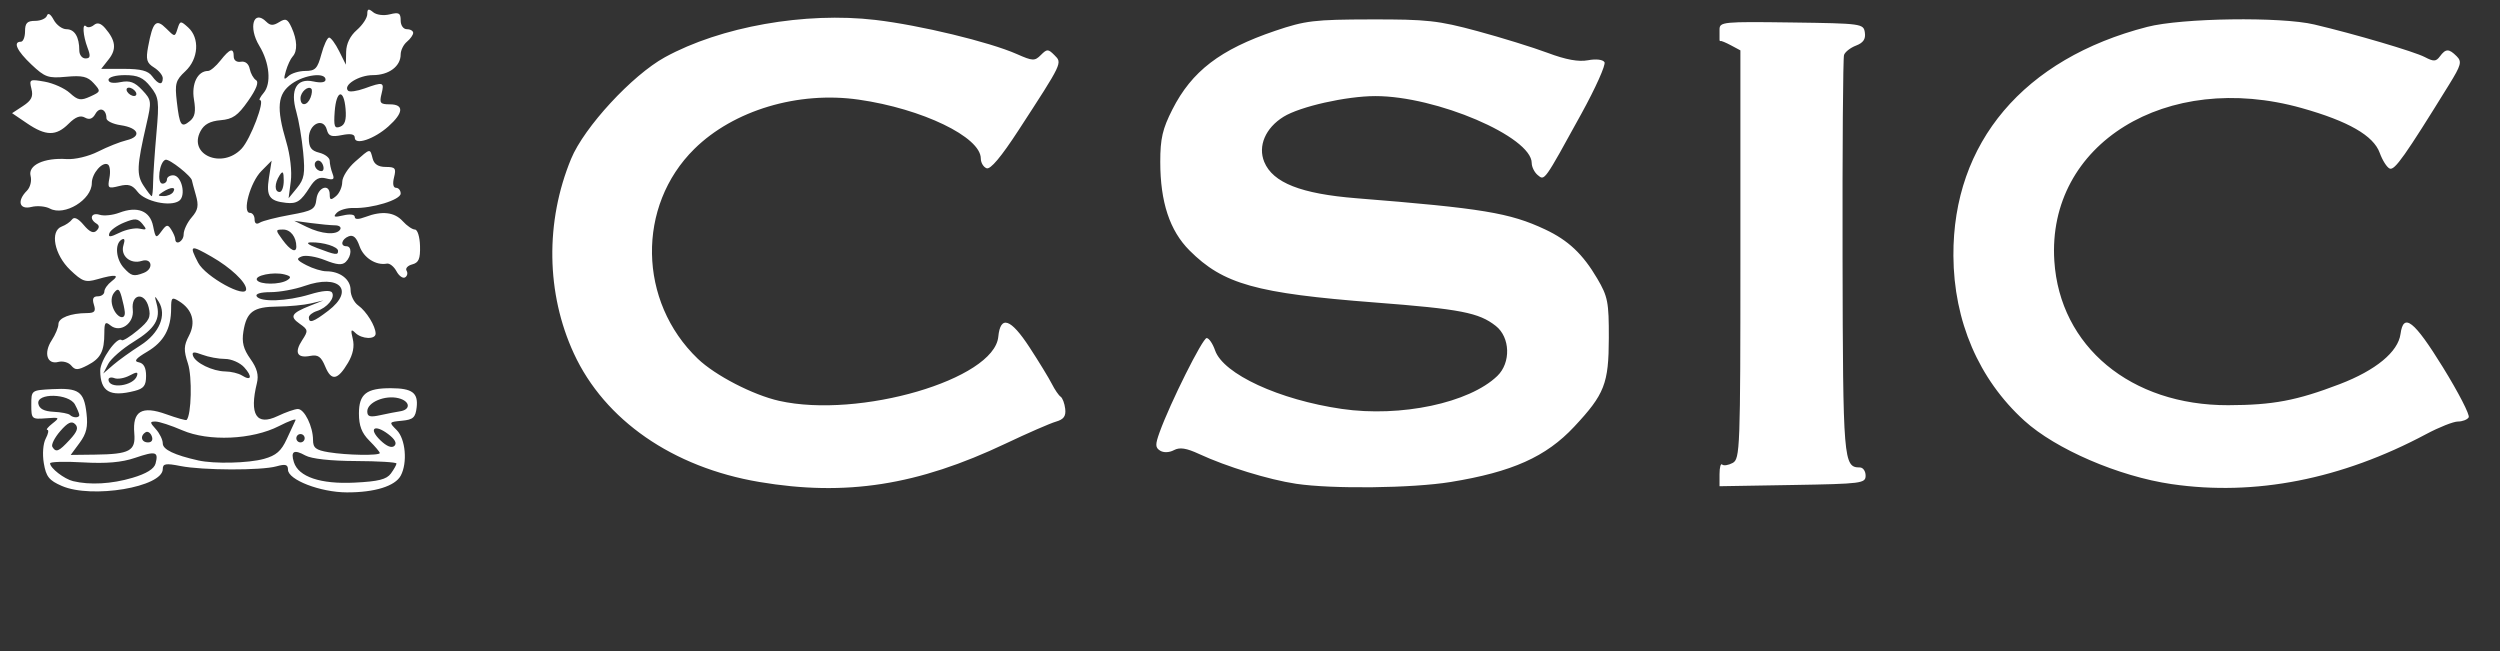 <?xml version="1.0" encoding="UTF-8" standalone="no"?>
<svg
   xmlns:dc="http://purl.org/dc/elements/1.1/"
   xmlns:cc="http://creativecommons.org/ns#"
   xmlns:rdf="http://www.w3.org/1999/02/22-rdf-syntax-ns#"
   xmlns:svg="http://www.w3.org/2000/svg"
   xmlns="http://www.w3.org/2000/svg"
   xmlns:sodipodi="http://sodipodi.sourceforge.net/DTD/sodipodi-0.dtd"
   xmlns:inkscape="http://www.inkscape.org/namespaces/inkscape"
   version="1.1"
   id="svg2"
   width="599"
   height="156"
   viewBox="0 0 599 156"
   sodipodi:docname="logo.png.svg"
   inkscape:version="1.0.2 (e86c870879, 2021-01-15)">
  <rect x="0" y="0" width="599" height="156" fill="#333333" stroke="none"/>
  <defs
     id="defs6" />
  <sodipodi:namedview
     pagecolor="#ffffff"
     bordercolor="#666666"
     borderopacity="1"
     objecttolerance="10"
     gridtolerance="10"
     guidetolerance="10"
     inkscape:pageopacity="0"
     inkscape:pageshadow="2"
     inkscape:window-width="3440"
     inkscape:window-height="1365"
     id="namedview4"
     showgrid="false"
     inkscape:zoom="0.90901503"
     inkscape:cx="466.89413"
     inkscape:cy="31.627158"
     inkscape:window-x="0"
     inkscape:window-y="0"
     inkscape:window-maximized="1"
     inkscape:current-layer="g10"
     inkscape:pagecheckerboard="true" />
  <g
     inkscape:groupmode="layer"
     inkscape:label="Image"
     id="g10">
    <path
       style="fill:#ffffff;fill-opacity:1"
       d="m 14.825,116.438 c -3.075,-1.332 -3.781,-2.221 -4.325,-5.441 -0.375,-2.218 -0.18,-4.727 0.46,-5.923 C 11.571,103.934 11.744,103 11.344,103 c -0.399,0 0.147,-0.687 1.215,-1.526 1.832,-1.44 1.744,-1.511 -1.559,-1.25 C 7.614,100.491 7.5,100.386 7.5,97 c 0,-3.499 0.002,-3.5 5,-3.76 6.368,-0.331 7.622,0.546 8.224,5.753 0.378,3.273 0.005,4.883 -1.647,7.118 L 16.94,109 l 5.78,-0.07 c 8.369,-0.102 9.82,-0.884 9.456,-5.103 -0.46,-5.334 1.79,-6.683 7.638,-4.58 2.537,0.912 4.74,1.532 4.895,1.377 1.152,-1.152 1.371,-10.35 0.323,-13.526 -1.049,-3.179 -1.01,-4.264 0.242,-6.653 C 46.972,77.205 46.111,74.175 42.929,72.188 41.188,71.1 41,71.27 41,73.926 c 0,4.833 -1.75,7.993 -5.722,10.337 -2.766,1.632 -3.296,2.302 -2.015,2.549 C 34.437,87.038 35,88.088 35,90.054 c 0,2.335 -0.541,3.046 -2.75,3.61 -5.942,1.517 -8.206,0.179 -8.235,-4.862 -0.014,-2.502 4.104,-8.349 5.147,-7.306 0.255,0.255 1.967,-0.793 3.806,-2.328 2.817,-2.352 3.234,-3.224 2.652,-5.546 -0.942,-3.754 -4.257,-3.251 -3.807,0.578 0.387,3.297 -3.041,5.686 -5.376,3.747 C 25.242,76.956 25,77.266 25,79.796 c 0,4.394 -0.886,6.094 -4.021,7.715 -2.349,1.215 -2.954,1.225 -3.916,0.066 -0.626,-0.754 -2.015,-1.141 -3.088,-0.86 -2.707,0.708 -3.579,-2.146 -1.585,-5.189 C 13.276,80.176 14,78.432 14,77.652 14,76.162 16.908,75.037 20.817,75.014 22.677,75.003 23.01,74.605 22.5,73 22.05,71.581 22.32,71 23.433,71 24.295,71 25,70.487 25,69.86 c 0,-0.627 0.787,-1.738 1.75,-2.468 2.074,-1.575 0.928,-1.734 -3.449,-0.478 -2.828,0.811 -3.555,0.56 -6.478,-2.232 -3.816,-3.647 -4.921,-9.341 -2.02,-10.41 0.933,-0.344 2.043,-1.108 2.467,-1.698 0.5,-0.697 1.478,-0.228 2.79,1.337 1.407,1.679 2.337,2.092 3.067,1.363 0.73,-0.73 0.718,-1.251 -0.04,-1.719 -1.814,-1.121 -1.215,-2.729 0.781,-2.096 1.027,0.326 3.147,0.106 4.711,-0.488 4.348,-1.653 7.374,-0.457 8.106,3.205 0.588,2.939 0.706,3.011 2.009,1.228 1.194,-1.633 1.515,-1.688 2.33,-0.399 C 41.544,55.827 41.976,56.837 41.985,57.25 42.019,58.935 44,57.857 44,56.153 c 0,-1.016 0.862,-2.84 1.915,-4.055 1.548,-1.785 1.739,-2.818 1,-5.396 C 46.412,44.948 46,43.418 46,43.302 46,42.302 40.546,37.983 39.653,38.276 38.176,38.761 37.517,44 38.934,44 39.52,44 40,43.55 40,43 c 0,-0.55 0.666,-1 1.481,-1 2.059,0 3.19,4.946 1.404,6.144 -2.166,1.453 -8.171,0.13 -9.917,-2.185 -1.242,-1.647 -2.186,-1.942 -4.418,-1.382 -2.661,0.668 -2.807,0.545 -2.329,-1.956 0.281,-1.468 0.117,-2.911 -0.363,-3.208 C 24.56,38.61 22,41.56 22,43.857 22,47.869 15.461,51.852 11.955,49.976 10.902,49.413 8.907,49.236 7.521,49.584 4.617,50.313 4.011,48.132 6.441,45.702 7.251,44.892 7.639,43.337 7.329,42.149 6.655,39.572 10.55,37.753 15.974,38.113 17.97,38.246 21.236,37.466 23.5,36.316 25.7,35.198 28.769,33.978 30.321,33.605 34.043,32.709 33.235,30.631 28.921,30 27.039,29.725 25.5,28.975 25.5,28.333 c 0,-2.168 -1.643,-2.828 -2.634,-1.058 -0.683,1.221 -1.457,1.494 -2.531,0.893 -1.083,-0.606 -2.25,-0.162 -3.896,1.483 -2.989,2.989 -5.442,2.966 -9.949,-0.093 L 2.893,27.116 5.515,25.398 c 2.028,-1.329 2.486,-2.26 2.022,-4.11 -0.573,-2.285 -0.431,-2.361 3.182,-1.717 2.08,0.371 4.79,1.594 6.022,2.716 1.928,1.757 2.607,1.875 4.873,0.842 2.557,-1.165 2.581,-1.258 0.833,-3.19 -1.454,-1.607 -2.72,-1.905 -6.57,-1.547 -4.325,0.402 -5.1,0.131 -8.323,-2.908 C 4.055,12.186 3.037,10 5,10 5.55,10 6,8.875 6,7.5 6,5.523 6.506,5 8.417,5 9.746,5 11.02,4.439 11.249,3.753 c 0.256,-0.769 0.877,-0.385 1.619,1 C 13.529,5.989 14.906,7 15.928,7 17.878,7 19,8.857 19,12.082 19,13.137 19.664,14 20.475,14 c 1.17,0 1.274,-0.53 0.5,-2.565 -1.108,-2.915 -1.306,-6.099 -0.317,-5.11 0.362,0.362 1.194,0.213 1.848,-0.33 0.818,-0.679 1.659,-0.442 2.69,0.759 2.529,2.945 2.772,5.017 0.872,7.433 L 24.248,16.5 h 5.457 c 4.043,0 5.788,0.453 6.736,1.75 C 37.945,20.307 39,20.509 39,18.741 c 0,-0.693 -0.944,-1.849 -2.098,-2.57 -1.76,-1.099 -1.987,-1.904 -1.409,-4.991 1.124,-5.999 1.902,-6.785 4.321,-4.366 2.081,2.081 2.085,2.081 2.725,0.062 0.611,-1.924 0.734,-1.938 2.551,-0.294 2.809,2.542 2.48,7.538 -0.691,10.494 -2.317,2.161 -2.538,2.956 -2.031,7.31 0.672,5.767 1.062,6.332 3.166,4.586 1.181,-0.98 1.419,-2.283 0.939,-5.128 C 45.836,20.068 47.352,17 49.856,17 50.405,17 51.74,15.875 52.821,14.5 55.083,11.625 56,11.349 56,13.544 c 0,0.906 0.709,1.422 1.714,1.25 1.053,-0.181 1.869,0.477 2.116,1.706 0.221,1.1 0.901,2.314 1.512,2.698 0.737,0.464 0.098,2.143 -1.905,5 -2.463,3.514 -3.669,4.357 -6.584,4.603 -2.517,0.213 -3.934,0.983 -4.805,2.612 -3.032,5.665 5.175,9.173 9.841,4.206 C 60.021,33.349 63.569,24 62.297,24 c -0.334,0 0.061,-0.787 0.878,-1.75 1.886,-2.222 1.423,-7.218 -1.045,-11.276 -2.688,-4.42 -1.388,-8.831 1.695,-5.749 0.935,0.935 1.662,0.952 3.072,0.071 1.562,-0.975 2.021,-0.771 2.975,1.322 1.355,2.975 1.448,5.639 0.24,6.932 C 69.624,14.072 68.899,15.625 68.5,17 67.907,19.044 68.015,19.272 69.088,18.25 69.809,17.562 71.643,17 73.161,17 75.537,17 76.073,16.441 77,13 c 0.592,-2.2 1.428,-4 1.857,-4 0.429,0 1.508,1.462 2.398,3.25 l 1.617,3.25 0.064,-3.07 C 82.977,10.458 83.894,8.584 85.5,7.187 86.875,5.991 88,4.28 88,3.384 c 0,-1.285 0.296,-1.383 1.404,-0.464 0.8,0.664 2.522,0.885 4,0.514 C 95.584,2.888 96,3.121 96,4.892 96,6.099 96.641,7 97.5,7 98.325,7 99,7.395 99,7.878 99,8.36 98.325,9.315 97.5,10 96.675,10.685 96,12.058 96,13.051 96,15.894 93.173,18 89.357,18 c -3.391,0 -7.259,2.431 -5.951,3.739 0.354,0.354 2.127,0.108 3.94,-0.548 4.516,-1.633 4.781,-1.547 4.065,1.308 -0.549,2.188 -0.302,2.5 1.981,2.5 3.458,0 3.324,2.032 -0.35,5.305 C 89.629,33.346 85,34.887 85,32.983 85,32.138 84.027,31.945 81.905,32.369 79.412,32.868 78.714,32.622 78.319,31.11 77.512,28.024 74,29.64 74,33.098 c 0,2.221 0.561,3.005 2.5,3.492 1.375,0.345 2.5,1.217 2.5,1.937 0,0.72 0.301,2.094 0.669,3.052 0.543,1.415 0.254,1.634 -1.533,1.167 -1.651,-0.432 -2.625,0.09 -3.896,2.089 -2.18,3.429 -3.109,4.043 -5.702,3.766 -4.005,-0.427 -4.797,-1.58 -4.104,-5.977 L 65.084,38.5 62.61,41 C 59.948,43.691 57.958,51 59.889,51 60.5,51 61,51.702 61,52.559 c 0,0.993 0.454,1.278 1.25,0.785 0.688,-0.426 3.95,-1.26 7.25,-1.854 5.456,-0.983 6.029,-1.326 6.316,-3.785 C 76.154,44.819 79,43.851 79,46.622 79,47.951 79.271,48.02 80.5,47 81.325,46.315 82,44.785 82,43.6 82,42.415 83.396,40.22 85.103,38.723 88.809,35.471 88.636,35.5 89.29,38 c 0.355,1.356 1.364,2 3.136,2 2.288,0 2.535,0.311 1.985,2.5 -0.387,1.54 -0.202,2.5 0.481,2.5 C 95.501,45 96,45.617 96,46.37 c 0,1.513 -6.847,3.61 -11.325,3.469 -1.554,-0.049 -3.354,0.475 -4,1.165 -0.931,0.994 -0.604,1.119 1.575,0.606 1.591,-0.375 2.75,-0.229 2.75,0.346 0,0.654 0.878,0.661 2.565,0.019 C 91.531,50.468 94.518,50.81 96.5,53 c 0.995,1.1 2.31,2 2.922,2 0.612,0 1.158,1.763 1.215,3.917 0.082,3.106 -0.305,4.024 -1.868,4.433 -1.084,0.283 -1.693,0.964 -1.353,1.513 0.339,0.549 0.182,1.267 -0.349,1.595 -0.531,0.328 -1.462,-0.33 -2.069,-1.463 -0.606,-1.133 -1.641,-1.957 -2.3,-1.832 -2.619,0.498 -5.584,-1.398 -6.559,-4.195 C 85.419,56.903 84.645,56.199 83.556,56.617 81.831,57.279 81.43,59 83,59 c 1.353,0 1.267,2.333 -0.137,3.737 -0.849,0.849 -2.114,0.746 -4.998,-0.408 -2.123,-0.85 -4.624,-1.252 -5.557,-0.894 -1.414,0.543 -1.23,0.893 1.112,2.108 C 74.965,64.344 77.107,65 78.18,65 81.483,65 84,66.937 84,69.478 c 0,1.324 0.829,2.996 1.841,3.715 C 87.793,74.579 90,78.155 90,79.934 90,81.402 86.681,81.276 85.129,79.75 c -1.024,-1.008 -1.142,-0.729 -0.607,1.438 0.441,1.787 0.063,3.705 -1.126,5.719 -2.485,4.206 -3.998,4.467 -5.46,0.939 -0.999,-2.412 -1.727,-2.928 -3.617,-2.567 -3.133,0.599 -3.852,-0.817 -1.915,-3.773 1.479,-2.257 1.442,-2.501 -0.603,-3.933 -2.473,-1.732 -2.004,-2.539 2.521,-4.332 L 77.5,71.982 l -3,0.713 c -1.65,0.392 -5.25,0.734 -8,0.759 -5.807,0.053 -7.411,1.222 -8.18,5.964 -0.418,2.576 -7.4e-5,4.222 1.668,6.564 1.609,2.26 2.042,3.872 1.564,5.822 -1.853,7.55 -0.112,10.311 4.973,7.886 C 68.473,98.76 70.655,98 71.373,98 72.946,98 75,102.2 75,105.416 c 0,1.906 0.671,2.433 3.75,2.942 4.386,0.725 12.25,0.845 12.25,0.187 0,-0.25 -1.125,-1.58 -2.5,-2.955 -1.835,-1.835 -2.5,-3.566 -2.5,-6.51 0,-4.681 1.784,-6.089 7.684,-6.065 5.094,0.02 6.544,1.104 6.146,4.593 -0.278,2.435 -0.833,2.94 -3.521,3.2 -3.159,0.306 -3.171,0.329 -1.25,2.25 2.111,2.111 2.614,7.814 0.962,10.902 -1.347,2.517 -6.256,4.044 -12.92,4.017 C 76.736,117.953 69,114.964 69,112.53 c 0,-1.23 -0.592,-1.402 -2.75,-0.799 -3.657,1.023 -17.676,0.981 -23,-0.069 -3.544,-0.699 -4.25,-0.578 -4.25,0.724 0,4.31 -17.003,7.16 -24.175,4.052 z m 16.878,-1.943 c 3.392,-1.007 5.233,-2.145 5.573,-3.442 0.745,-2.85 0.044,-3.041 -4.941,-1.342 -3.157,1.076 -6.878,1.399 -12.421,1.078 C 15.561,110.537 12,110.637 12,111.01 c 0,1.134 3.373,3.752 5.5,4.27 4.006,0.976 9.249,0.686 14.203,-0.785 z m 61.958,-1.047 c 0.736,-1.007 1.338,-2.082 1.336,-2.39 -0.001,-0.307 -4.389,-0.575 -9.75,-0.594 -6.049,-0.022 -10.634,-0.527 -12.083,-1.331 -2.738,-1.519 -3.581,-1.022 -2.744,1.615 1.114,3.511 6.369,5.284 14.491,4.891 5.752,-0.279 7.711,-0.769 8.75,-2.19 z m -30.404,-3.503 c 2.907,-0.807 4.139,-1.881 5.447,-4.744 0.93,-2.036 1.875,-4.073 2.102,-4.527 0.226,-0.454 -1.55,0.179 -3.947,1.408 -6.422,3.291 -16.883,3.748 -23.191,1.013 C 41.009,101.943 38.127,101 37.262,101 c -1.399,0 -1.39,0.201 0.083,1.829 C 38.255,103.835 39,105.375 39,106.251 c 0,1.454 2.775,2.782 8.5,4.068 3.822,0.858 12.022,0.664 15.757,-0.373 z m -46.55,-4.574 c 1.818,-1.962 2.147,-2.913 1.295,-3.75 -0.847,-0.832 -1.771,-0.394 -3.586,1.701 -1.345,1.552 -2.187,3.24 -1.871,3.75 0.875,1.415 1.517,1.153 4.162,-1.701 z m 76.321,-1.347 c -3.339,-2.523 -4.82,-1.353 -1.878,1.483 1.496,1.442 2.713,1.924 3.35,1.325 0.653,-0.613 0.141,-1.589 -1.472,-2.808 z m -56.664,0.482 c -0.315,-0.822 -0.976,-1.245 -1.469,-0.941 -1.412,0.873 -1.044,2.435 0.573,2.435 0.892,0 1.244,-0.587 0.895,-1.494 z M 73,105 c 0,-0.55 -0.45,-1 -1,-1 -0.55,0 -1,0.45 -1,1 0,0.55 0.45,1 1,1 0.55,0 1,-0.45 1,-1 z M 19,99.434 c 0,-0.311 -0.466,-1.436 -1.035,-2.5 C 16.53,94.253 8.678,94.088 9.189,96.75 c 0.231,1.204 1.372,1.802 3.656,1.916 1.826,0.091 3.583,0.429 3.904,0.75 C 17.496,100.163 19,100.175 19,99.434 Z m 76.82,-0.878 c 2.674,-0.392 2.463,-2.447 -0.322,-3.146 C 92.257,94.597 88,96.384 88,98.558 c 0,1.273 0.641,1.46 3.124,0.915 1.718,-0.377 3.831,-0.79 4.696,-0.917 z M 32.814,90.057 c 0.328,-0.983 -0.054,-1 -1.777,-0.077 -1.207,0.646 -2.834,0.929 -3.616,0.628 C 26.64,90.308 26,90.461 26,90.948 c 0,2.343 5.998,1.559 6.814,-0.891 z M 58.506,88.006 C 57.507,86.903 55.439,86 53.91,86 52.381,86 49.937,85.546 48.479,84.992 c -2.028,-0.771 -2.554,-0.712 -2.236,0.25 0.565,1.713 4.711,3.722 7.757,3.759 1.375,0.017 3.162,0.449 3.971,0.96 2.254,1.426 2.565,0.289 0.535,-1.955 z M 33.661,82.74 c 4.533,-2.888 6.359,-7.262 4.363,-10.452 -0.984,-1.572 -1.045,-1.516 -0.504,0.462 1.013,3.705 -0.356,5.978 -5.51,9.149 -2.69,1.655 -5.428,4.042 -6.086,5.305 L 24.729,89.5 27.114,87.445 c 1.312,-1.13 4.258,-3.247 6.546,-4.705 z M 78.656,74.449 C 85.098,69.535 81.308,65.569 72.979,68.507 70.652,69.328 66.979,70 64.815,70 62.448,70 61.128,70.398 61.5,71 c 0.889,1.439 7.231,1.212 12.725,-0.456 3.017,-0.915 4.946,-1.076 5.336,-0.445 0.781,1.264 -1.182,3.646 -3.652,4.43 C 74.859,74.862 74,75.554 74,76.067 c 0,1.485 1.078,1.11 4.656,-1.618 z M 29.9,74.75 c -0.055,-0.688 -0.4,-2.322 -0.767,-3.633 -0.545,-1.943 -0.874,-2.128 -1.785,-1 -0.704,0.871 -0.802,2.216 -0.265,3.633 0.902,2.38 2.986,3.12 2.817,1 z m 29.077,-5.5 C 58.928,67.572 55.225,64.1 50.75,61.534 45.577,58.567 45.274,58.696 47.462,62.926 49.215,66.316 59.051,71.717 58.978,69.25 Z m 9.857,-2.127 c 1.023,-0.649 0.872,-0.967 -0.65,-1.365 -2.67,-0.698 -7.297,0.25 -6.613,1.356 0.693,1.121 5.5,1.127 7.264,0.009 z M 34.418,65.393 c 2.458,-0.943 2.017,-3.666 -0.466,-2.878 -2.729,0.866 -5.171,-1.249 -4.367,-3.782 0.417,-1.314 0.256,-1.753 -0.477,-1.3 -1.639,1.013 -1.343,4.648 0.548,6.737 1.801,1.99 2.377,2.138 4.763,1.222 z M 81,60.117 c 0,-1.004 -3.515,-2.11 -6.5,-2.047 -1.301,0.028 -0.776,0.506 1.5,1.367 4.452,1.684 5,1.759 5,0.679 z M 71,59.082 C 71,56.785 69.621,55 67.846,55 65.965,55 65.961,55.075 67.703,57.469 69.546,60 71,60.712 71,59.082 Z M 33.468,54.792 c 1.693,0.377 1.785,0.218 0.657,-1.141 -1.117,-1.346 -1.769,-1.393 -4.4,-0.32 -1.699,0.693 -3.282,1.84 -3.518,2.548 -0.335,1.006 0.197,0.98 2.432,-0.119 1.574,-0.774 3.747,-1.209 4.829,-0.968 z M 81.5,55 C 81.84,54.45 81.304,53.995 80.309,53.989 79.314,53.983 76.7,53.737 74.5,53.444 l -4,-0.534 3,1.464 c 3.562,1.738 7.14,2.019 8,0.627 z M 36.685,43.75 C 36.704,41.962 37.06,36.675 37.475,32 38.174,24.143 38.065,23.292 36.043,20.75 34.323,18.588 33.015,18 29.927,18 27.685,18 26,18.483 26,19.125 c 0,0.706 1.071,0.911 2.873,0.55 2.222,-0.444 3.401,-0.013 5.201,1.903 2.242,2.386 2.279,2.689 1.01,8.2 C 32.778,39.794 32.684,41.869 34.413,44.507 35.311,45.878 36.182,47 36.348,47 c 0.166,0 0.318,-1.462 0.337,-3.25 z M 41.5,46 c 0.782,-1.266 -0.542,-1.266 -2.5,0 -1.293,0.835 -1.266,0.971 0.191,0.985 C 40.121,46.993 41.16,46.55 41.5,46 Z m 31.143,-9.493 c -0.315,-3.304 -1.057,-7.688 -1.65,-9.742 -1.528,-5.292 0.068,-8.13 4.077,-7.249 C 76.898,19.917 78,19.753 78,19.079 c 0,-1.815 -5.019,-1.202 -8.096,0.989 -3.439,2.449 -3.746,5.736 -1.302,13.966 0.934,3.146 1.381,7.08 1.072,9.432 L 69.144,47.5 71.179,45.007 c 1.724,-2.111 1.948,-3.413 1.464,-8.5 z M 67.985,43.25 C 67.973,41.107 67.755,40.831 67,42 c -1.264,1.957 -1.264,4 0,4 0.55,0 0.993,-1.238 0.985,-2.75 z M 77.364,39.506 C 77.048,38.684 76.38,38.265 75.879,38.575 74.83,39.223 75.672,41 77.028,41 77.528,41 77.679,40.328 77.364,39.506 Z m 5.439,-13.383 c -0.417,-4.993 -2.235,-4.563 -2.61,0.618 -0.257,3.556 -0.047,4.141 1.303,3.623 1.157,-0.444 1.525,-1.636 1.307,-4.241 z m -8.386,-2.766 c 0.347,-0.904 0.425,-1.849 0.174,-2.1 C 73.795,20.462 72,22.058 72,23.559 c 0,1.962 1.639,1.824 2.417,-0.202 z M 32.5,22 c -0.34,-0.55 -1.068,-1 -1.618,-1 -0.55,0 -0.722,0.45 -0.382,1 0.34,0.55 1.068,1 1.618,1 0.55,0 0.722,-0.45 0.382,-1 z m 149.414,93.476 c -20.719,-3.498 -37.044,-14.81 -44.416,-30.778 -6.644,-14.391 -6.887,-31.561 -0.66,-46.644 3.129,-7.579 14.628,-20.034 22.471,-24.339 13.352,-7.329 33.603,-10.915 50.457,-8.935 10.633,1.249 27.308,5.274 33.863,8.174 3.816,1.688 4.282,1.706 5.761,0.227 1.479,-1.479 1.742,-1.477 3.251,0.032 1.904,1.904 2.022,1.658 -8.58,17.962 -4.176,6.422 -6.757,9.496 -7.676,9.143 C 235.623,40.025 235,38.972 235,37.978 c 0,-5.145 -14.058,-11.925 -29.245,-14.103 -14.533,-2.084 -29.997,2.55 -39.383,11.803 -13.867,13.671 -13.489,36.581 0.83,50.289 4.164,3.986 13.221,8.671 19.481,10.077 19.209,4.314 51.515,-5.136 52.509,-15.36 0.507,-5.217 2.971,-4.383 7.483,2.534 2.254,3.455 4.667,7.408 5.361,8.783 0.695,1.375 1.635,2.745 2.089,3.044 0.454,0.299 0.949,1.605 1.1,2.902 0.207,1.775 -0.343,2.536 -2.225,3.08 -1.375,0.397 -6.775,2.751 -12,5.231 -21.159,10.043 -38.332,12.723 -59.086,9.219 z m 128.617,0.435 c -6.52,-0.976 -16.648,-4.086 -23.206,-7.126 -3.085,-1.43 -4.666,-1.673 -6.054,-0.93 -1.107,0.593 -2.46,0.646 -3.295,0.13 -1.191,-0.736 -1.211,-1.444 -0.127,-4.442 C 280.386,96.526 288.146,81 289.116,81 c 0.544,0 1.454,1.335 2.023,2.967 1.971,5.654 15.372,11.84 30.362,14.013 14.126,2.049 30.528,-1.427 37.25,-7.894 3.3,-3.175 3.114,-9.261 -0.366,-11.999 C 354.337,74.904 349.978,74.058 329.5,72.481 300.912,70.28 293.087,68.087 285.014,60.014 280.265,55.265 278,48.41 278,38.79 c 0,-5.579 0.538,-7.907 2.906,-12.568 4.656,-9.169 11.448,-14.367 24.594,-18.825 7.271,-2.465 9.368,-2.716 23,-2.745 13.406,-0.029 16.116,0.27 25.5,2.807 5.775,1.562 13.356,3.91 16.846,5.218 4.354,1.632 7.378,2.184 9.635,1.761 1.936,-0.363 3.564,-0.174 3.955,0.459 0.366,0.592 -2.121,6.145 -5.527,12.34 -9.027,16.421 -8.799,16.1 -10.476,14.708 C 367.645,41.29 367,39.994 367,39.065 367,32.776 344.132,22.994 329.5,23.024 c -6.953,0.014 -18.001,2.504 -21.954,4.947 -4.349,2.688 -6.202,7.03 -4.625,10.838 2.063,4.98 8.8,7.632 22.079,8.69 30.185,2.407 36.749,3.492 45.218,7.473 5.546,2.607 9.031,5.894 12.491,11.78 2.532,4.307 2.788,5.628 2.767,14.247 -0.027,10.936 -1.009,13.448 -8.309,21.252 -6.741,7.206 -14.845,10.832 -29.586,13.234 -9.184,1.497 -28.417,1.717 -37.051,0.425 z m 101.468,-2.328 c 6.8e-4,-1.604 0.285,-2.632 0.633,-2.285 0.347,0.347 1.472,0.181 2.5,-0.369 C 416.917,109.974 417,107.758 417,61 V 12.07 l -2.25,-1.204 c -1.238,-0.662 -2.362,-1.128 -2.5,-1.035 C 412.113,9.924 412,9.775 412,9.5 V 7.075 c 0,-1.835 0.809,-1.914 17.25,-1.688 16.892,0.232 17.257,0.282 17.569,2.423 0.228,1.559 -0.379,2.452 -2.114,3.112 -1.338,0.509 -2.633,1.522 -2.876,2.252 -0.244,0.73 -0.402,22.538 -0.352,48.464 C 441.572,110.498 441.695,112 445.622,112 446.38,112 447,112.88 447,113.955 c 0,1.855 -0.9,1.971 -17.501,2.25 l -17.501,0.295 0.001,-2.917 z m 108.316,2.409 C 507.653,114.141 492.54,107.626 485,100.767 474.102,90.855 468.124,76.948 468.035,61.299 467.881,34.148 484.909,14.043 514.5,6.436 c 8.277,-2.128 31.976,-2.465 40,-0.57 9.733,2.299 23.969,6.496 26.467,7.802 2.152,1.125 2.7,1.099 3.643,-0.172 1.391,-1.874 2.15,-1.878 4.008,-0.021 1.3,1.3 1.084,2.108 -1.821,6.808 -10.598,17.146 -13.017,20.569 -14.208,20.112 -0.667,-0.256 -1.751,-1.955 -2.41,-3.777 -1.492,-4.127 -7.524,-7.589 -18.686,-10.725 -32.425,-9.111 -61.073,8.593 -59.274,36.63 1.315,20.498 18.344,34.624 41.66,34.562 10.72,-0.029 16.404,-1.102 26.693,-5.038 8.663,-3.314 14.018,-7.731 14.594,-12.038 0.695,-5.195 3.255,-3.184 10.142,7.966 3.745,6.063 6.531,11.474 6.191,12.024 -0.34,0.55 -1.5,0.999 -2.578,0.999 -1.078,0 -4.51,1.361 -7.626,3.024 -20.273,10.818 -41.011,14.889 -60.981,11.969 z"
       id="path837"
       sodipodi:nodetypes="cssssssssccssssssssssssssssssssssssssssssssssssssssssssssssssssssssssssssssssssscssssssssssssssssssssscssssssssssssssssssssssssssssssssssscssssssssssssssssssssssssssscsssssssssssssssssssssscsssssssssssssssssssssssscsssssssssssssssssssscsccssssssssccsssssssssssssssssssssssssssssssssssssssssssssssssssssssssssscsssssssssssssssssssscssccssssssssssssssssssssssscsssssssssssssssssssssssscssssssssssssssssssssssssssssssssssssssssssssssssssssssssssssssssssssssssssssssscssscsssssssssssscccsssssssssssssssssssss" />
  </g>
</svg>
